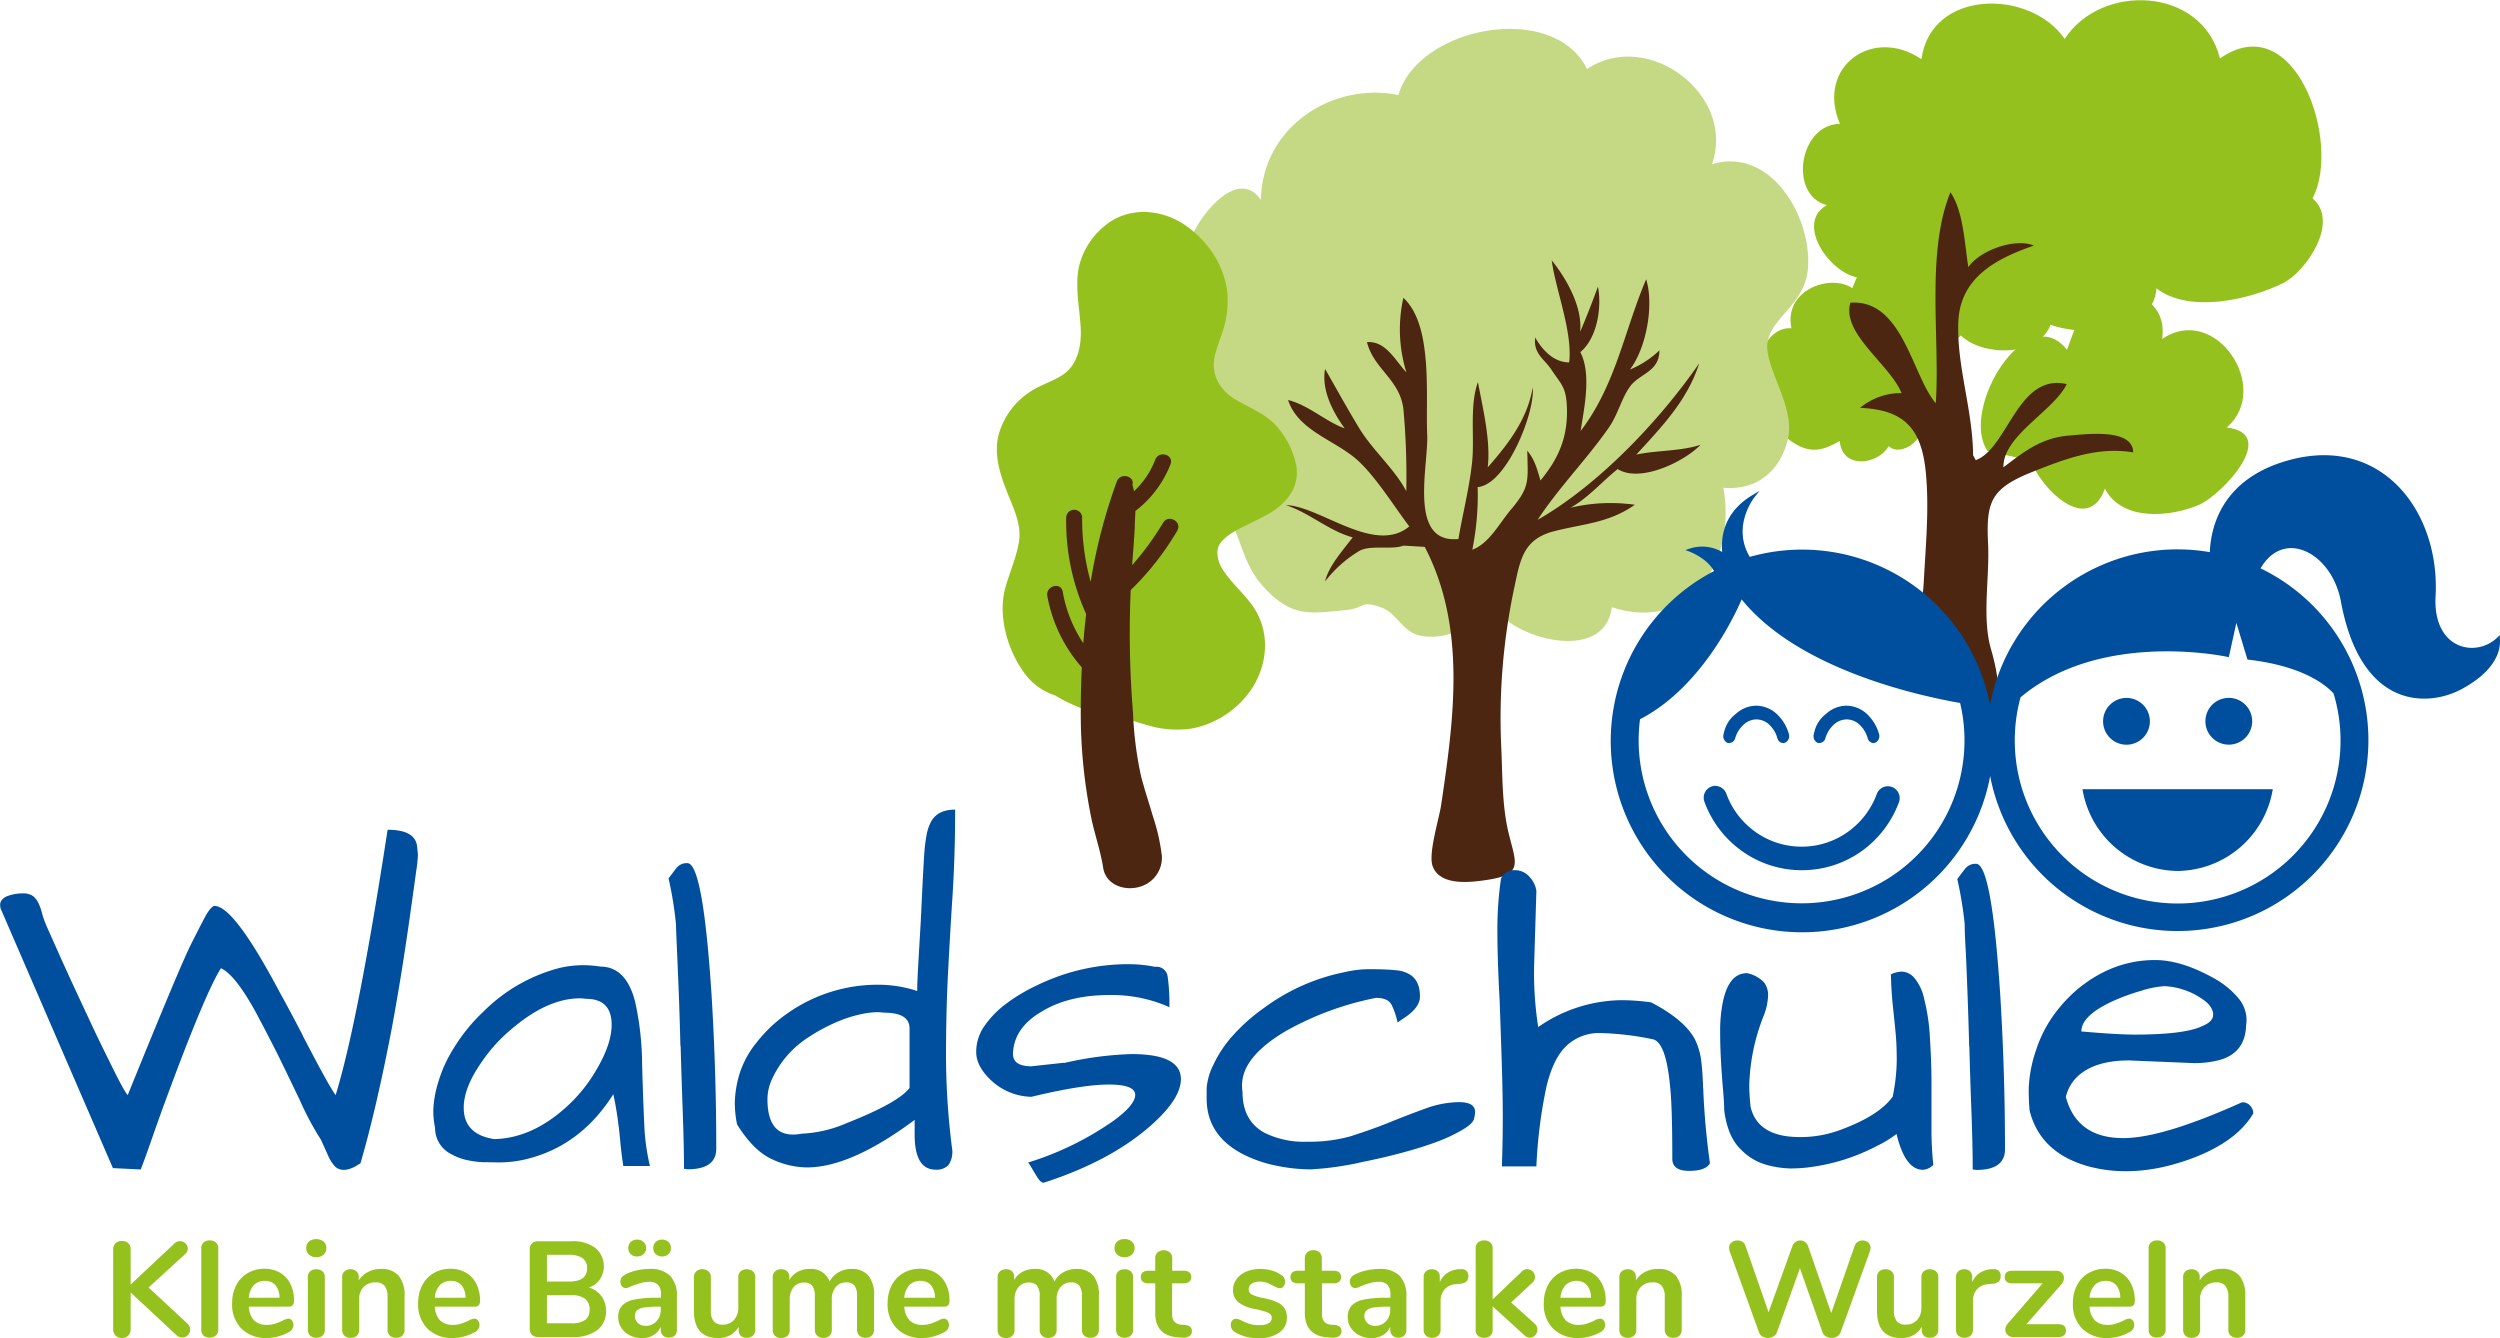 <svg id="Ebene_1" data-name="Ebene 1" xmlns="http://www.w3.org/2000/svg" xmlns:xlink="http://www.w3.org/1999/xlink" viewBox="0 0 533.98 285.8"><defs><style>.cls-1,.cls-7,.cls-8{fill:none;}.cls-2{clip-path:url(#clip-path);}.cls-3{fill:#95c11f;}.cls-4{fill:#4c2611;}.cls-5{fill:#c5d984;}.cls-6{fill:#004f9f;}.cls-7,.cls-8{stroke:#004f9f;stroke-miterlimit:10;}.cls-7{stroke-width:0.62px;}.cls-8{stroke-linecap:round;stroke-width:1.24px;}</style><clipPath id="clip-path" transform="translate(-1.18 -2.35)"><rect class="cls-1" x="-30" y="-129.28" width="595.28" height="595.28"/></clipPath></defs><g class="cls-2"><path class="cls-3" d="M412.46,89.69c2.47,1.1,8.27-2.12,5.05-5.1,4.05-5.74,1.36-20.46-5.92-20,1.43-4.15-2.8-7.52-5.69-8.12-4.92-1-7.28,2.71-9.08,7.42-4.86-3.18-14.72.5-13,8.58-6.05-.56-10.05,10.57-3.92,14.09-1.65,4.39,1.27,8.41,4.31,10.34,3.81,2.42,6.32,1.67,9.92-.34.58,6.2,8.24,5,10.45,1.09,2.66,2.39,7.79-1.48,7-4.71Z" transform="translate(-1.18 -2.35)"/><path class="cls-3" d="M420,74c4.53,4.47,16.56,4.71,19.16-2.29,6.61,2.56,22.13,1.81,22.61-7.78,6.88,5.34,19.55,2.59,27.06-1.11,4.87-2.41,12.21-13.12,6.28-18.11,6.28-11.62-3.59-41.18-19.77-29.87-3.81-15.4-25.4-16.17-33.16-4.17C434.89,0,413.64-.08,411.58,15c-10.42-7.12-22.56,1.65-17.41,13.8-8.68.08-11.07,15.15-2.8,17.37-8.41,4.67,4.75,20,10.83,14.31-4.05,7.73,8,11.23,13.4,11.21-.34,1-.06,2-.28,2.8,1.07-.14,3.12.69,3.48.68Z" transform="translate(-1.18 -2.35)"/><path class="cls-3" d="M435,100.79c1.94,5.69,12.08,16.06,15.77,5.94,3.69,7.06,14.05,6.09,20.23,3.39,4.58-2,17.18-15.15,5.79-16.46C486.56,85.3,474.39,67,463,74.75c.86-5.92-3-9.65-8.7-9.78-7.37-.17-9.47,6-11.62,12.1-8.62-10.93-23,12.71-17,21.57Z" transform="translate(-1.18 -2.35)"/><path class="cls-4" d="M422.62,99.59c-.07-9.69-3.53-19.11-3.16-28.45.37-9.67,8.37-13.64,16.14-16.34-4-1.68-11.54,1-14,4.61-.78-4.88-1.07-12.07-3.83-16-5.26,13-2.2,31.11-3.12,45.07-5.07-5.89-7.07-22.31-18.25-21.47-1.92,6.61,8.42,13.13,10.93,19.3a13.64,13.64,0,0,0-8.86,3.16c9.73.39,13.18,4.69,14.06,13.92.71,7.45,0,15.07-.41,22.54s-1.41,10.55-4.62,17.49c-1.64,3.54,9.7,12.22,14.74,6.23,6.73,8,6.68-.13,4.22-8.56-2-6.88-.29-15.31-.64-22.54-.45-9,.52-11.84,9.47-15.41,7.06-2.81,13.95-5.43,21.53-4.16-.07-5.19-9.88-3.9-13.62-3.61-5.88.46-9.49,3.27-14.11,6.8-.12-6.77,10.72-12,13.53-17.78-10.5-2.39-12.51,13.66-19.44,16.25Z" transform="translate(-1.18 -2.35)"/><path class="cls-5" d="M318.75,131.15c-1.95,5.07-9.12,8.29-14.58,6.88-3.48-.89-4.74-4.75-7.75-5.85-4.86-1.79-3.44.06-7.7.47-7.55.71-11.64,1.79-17.83-5.13-4.53-5-4.68-11.19-8-15.9-4.6-6.59-12.14-11-13.72-20-1.36-7.67,3.48-9,5.25-14.52,2.47-7.79-1.85-16.83,1.63-24.9,1.89-4.37,9.71-14.07,14.44-7.17.29-15.65,15.38-25.25,29.39-22.38,4.15-14.63,33.14-20.18,40.27-5.56,13.13-8.74,31.94,5.7,26.68,20.34,12.5-3.8,21.29,11.07,20.53,22.08-.54,7.8-7.64,10.37-8.64,15.86-.93,5.11,5.92,13.6,4.37,20.61s-6.72,11.17-13.81,10.57c2.8,15.36-6.74,31.06-23.81,25.51-1.66,12.4-21.73,6.37-25-.08Z" transform="translate(-1.18 -2.35)"/><path class="cls-4" d="M305.49,119.16c8.92,17.09,6.27,36.58,3.5,55.17-.42,2.86-2.78,10.34-1.82,13,1.58,4.33,8.07,3.51,11.83,2.93,7.69-1.2,5.92-3.63,4.37-10.13-1.41-5.89-1.26-12.51-1.55-18.58a133.69,133.69,0,0,1,2.84-33.87c1.24-5.85,1.92-10.16,8.41-11.85,6.14-1.6,11.69-1.71,17.3-5.67a37.11,37.11,0,0,0-13.72.63c3.79-2.14,6.63-5.5,10.05-8.25,4.75,3,14.17-1.51,17.71-5.19-4.3,1.42-9.39,1.15-13.73,2.1,5.51-6,10.95-11.64,13.44-19.5-8.59,12.43-21.61,26.06-34.51,33.43,4.6-7,10.42-12.84,15.15-19.62,2-2.82,2.77-6.41,4.63-8.91,2-2.71,6.25-3.09,6.23-7.67a19.91,19.91,0,0,1-6.3,4.1c3.54-4.64,5.16-13.82,3.47-19.28-4.58,10.68-6.51,22.68-14,32.4.77-5,2.34-12.14-.06-16.84,3.61-3,4.62-9.56,3.76-14-.91,2.56-2.94,7.75-3.81,9.65.57-5.3-3-11.48-6.08-15.27.91,6.53,4.5,15.29,3.74,21.82-3.22,0-5.69-2.55-7.26-5.34-.4,3.56,1.89,4.48,3.54,7,2.06,3.11,3.09,3.6,3.24,8,.21,6.29-1.75,10.84-5.65,15.56-.69-2.35-1.22-4.48-2.82-6.36.14,6.51.61,7.73-3.51,12.6-2.42,2.86-4.65,7.25-8.22,8.54a59.61,59.61,0,0,0,1.14-13.37c6.15-.49,12.32-16,11.75-21.3-1.09,6.71-5.13,12-9.61,17.09.7-5.61-1.09-12.82-2.08-18.22-1.86,5.08-.67,11.93-1.27,17.28-.62,5.62-2,10.86-2.9,16.24-10.87,1.06-6.34-15.8-6.67-22.43-.38-7.86,1.33-23.24-5.09-29.08a30.85,30.85,0,0,0,.65,15.93c-2.41-2.59-4.43-6.79-8.43-6.47,1.49,5.86,7.17,8,7.81,14.55a158.74,158.74,0,0,1,.59,17.29c-2.44-4.7-7.15-8.71-10-13.38-2.54-4.17-4.86-8.41-7.35-12.74-.78,4.54,1.62,9.12,4.19,12.7-4-1.42-7.74-5-12.09-6.06,2.18,6.67,10.19,8.57,15,13,3.89,3.63,7.57,9.6,10.89,14-7.43,6.16-19.1-4.39-26.35-4.55,5.1,1.68,9.18,5.51,14.27,6.89-2.14,2.81-5.16,6.15-5.9,9.4a26.3,26.3,0,0,1,7.37-6.54c2.39-1.29,6.84-.14,9.37-1.1Z" transform="translate(-1.18 -2.35)"/></g><path class="cls-3" d="M41.8,286.35a1.61,1.61,0,0,1-.51,1.18,1.67,1.67,0,0,1-1.2.5,1.85,1.85,0,0,1-1.34-.61l-9.66-9v7.83a1.9,1.9,0,0,1-.5,1.36,1.83,1.83,0,0,1-1.38.52,1.79,1.79,0,0,1-1.35-.52,1.86,1.86,0,0,1-.51-1.36v-17a1.82,1.82,0,0,1,.51-1.35,1.86,1.86,0,0,1,1.35-.5,1.9,1.9,0,0,1,1.38.5,1.86,1.86,0,0,1,.5,1.35v7.46l9.34-8.76A1.68,1.68,0,0,1,41.3,269a1.66,1.66,0,0,1-.58,1.22l-7.8,7.13,8.3,7.71A1.72,1.72,0,0,1,41.8,286.35Z" transform="translate(-1.18 -2.35)"/><path class="cls-3" d="M44.68,287.64a1.63,1.63,0,0,1-.51-1.29V269a1.59,1.59,0,0,1,.51-1.28,1.92,1.92,0,0,1,1.29-.43,2,2,0,0,1,1.31.43A1.6,1.6,0,0,1,47.8,269v17.31a1.64,1.64,0,0,1-.52,1.29,2,2,0,0,1-1.31.45A1.88,1.88,0,0,1,44.68,287.64Z" transform="translate(-1.18 -2.35)"/><path class="cls-3" d="M63.56,284.41a1.58,1.58,0,0,1,.3,1,1.74,1.74,0,0,1-1.07,1.51,10,10,0,0,1-2.23.89,9.33,9.33,0,0,1-2.38.33,7.4,7.4,0,0,1-5.42-2,7.23,7.23,0,0,1-2-5.4,8.24,8.24,0,0,1,.87-3.85,6.18,6.18,0,0,1,2.45-2.61,6.9,6.9,0,0,1,3.58-.93,6.41,6.41,0,0,1,3.33.84,5.66,5.66,0,0,1,2.21,2.38,7.89,7.89,0,0,1,.78,3.62c0,.83-.37,1.25-1.1,1.25H54.32a4.63,4.63,0,0,0,1.13,2.94,3.82,3.82,0,0,0,2.79.95,5.15,5.15,0,0,0,1.64-.24,15.41,15.41,0,0,0,1.61-.63,3.21,3.21,0,0,1,1.27-.47A1,1,0,0,1,63.56,284.41Zm-8.18-7.54a4.41,4.41,0,0,0-1.06,2.67h6.56a4.17,4.17,0,0,0-.87-2.69,2.87,2.87,0,0,0-2.26-.91A3.12,3.12,0,0,0,55.38,276.87Z" transform="translate(-1.18 -2.35)"/><path class="cls-3" d="M67.17,270.33a1.83,1.83,0,0,1-.58-1.41,1.77,1.77,0,0,1,.58-1.39,2.6,2.6,0,0,1,3.12,0,1.78,1.78,0,0,1,.59,1.39,1.83,1.83,0,0,1-.58,1.41,2.19,2.19,0,0,1-1.56.54A2.22,2.22,0,0,1,67.17,270.33Zm.28,17.31a1.63,1.63,0,0,1-.51-1.29V275.16a1.59,1.59,0,0,1,.51-1.28,1.88,1.88,0,0,1,1.29-.43,2,2,0,0,1,1.3.43,1.57,1.57,0,0,1,.52,1.28v11.19a1.6,1.6,0,0,1-.52,1.29,1.92,1.92,0,0,1-1.3.45A1.84,1.84,0,0,1,67.45,287.64Z" transform="translate(-1.18 -2.35)"/><path class="cls-3" d="M86.34,274.84a6.56,6.56,0,0,1,1.25,4.38v7.13a1.7,1.7,0,0,1-.48,1.28,1.81,1.81,0,0,1-1.32.46,1.88,1.88,0,0,1-1.34-.46,1.71,1.71,0,0,1-.49-1.28v-6.93a3.82,3.82,0,0,0-.62-2.41,2.41,2.41,0,0,0-2-.75,3.31,3.31,0,0,0-2.51,1,3.62,3.62,0,0,0-.94,2.63v6.47a1.67,1.67,0,0,1-.49,1.28,1.88,1.88,0,0,1-1.34.46,1.81,1.81,0,0,1-1.32-.46,1.7,1.7,0,0,1-.48-1.28V275.13a1.59,1.59,0,0,1,.5-1.22,1.86,1.86,0,0,1,1.33-.46,1.73,1.73,0,0,1,1.23.45,1.53,1.53,0,0,1,.48,1.17v.78a4.88,4.88,0,0,1,2-1.82,5.78,5.78,0,0,1,2.75-.64A4.73,4.73,0,0,1,86.34,274.84Z" transform="translate(-1.18 -2.35)"/><path class="cls-3" d="M103.29,284.41a1.58,1.58,0,0,1,.3,1,1.74,1.74,0,0,1-1.07,1.51,10,10,0,0,1-2.23.89,9.33,9.33,0,0,1-2.38.33,7.4,7.4,0,0,1-5.42-2,7.23,7.23,0,0,1-2-5.4,8.24,8.24,0,0,1,.87-3.85,6.18,6.18,0,0,1,2.45-2.61,6.9,6.9,0,0,1,3.58-.93,6.41,6.41,0,0,1,3.33.84,5.66,5.66,0,0,1,2.21,2.38,7.89,7.89,0,0,1,.78,3.62c0,.83-.37,1.25-1.1,1.25H94.05a4.63,4.63,0,0,0,1.13,2.94,3.82,3.82,0,0,0,2.79.95,5.15,5.15,0,0,0,1.64-.24,15.41,15.41,0,0,0,1.61-.63,3.21,3.21,0,0,1,1.27-.47A1,1,0,0,1,103.29,284.41Zm-8.18-7.54a4.41,4.41,0,0,0-1.06,2.67h6.56a4.17,4.17,0,0,0-.87-2.69,2.87,2.87,0,0,0-2.26-.91A3.12,3.12,0,0,0,95.11,276.87Z" transform="translate(-1.18 -2.35)"/><path class="cls-3" d="M129.62,279.16a5.17,5.17,0,0,1,1,3.19,4.92,4.92,0,0,1-1.87,4.09,8.1,8.1,0,0,1-5.14,1.48h-7.49a1.82,1.82,0,0,1-1.32-.47,1.72,1.72,0,0,1-.47-1.3V269.24a1.72,1.72,0,0,1,.47-1.3,1.82,1.82,0,0,1,1.32-.47h7.2a8,8,0,0,1,5,1.41,5.11,5.11,0,0,1,1,6.74,4.89,4.89,0,0,1-2.36,1.74A5,5,0,0,1,129.62,279.16ZM118,276.08h4.73c2.57,0,3.85-.95,3.85-2.87a2.48,2.48,0,0,0-1-2.14,4.9,4.9,0,0,0-2.9-.7H118Zm8.18,8.21a2.69,2.69,0,0,0,.93-2.26,2.76,2.76,0,0,0-1-2.29,4.71,4.71,0,0,0-2.94-.75H118v6h5.22A4.79,4.79,0,0,0,126.13,284.29Z" transform="translate(-1.18 -2.35)"/><path class="cls-3" d="M144.32,274.85a6.12,6.12,0,0,1,1.44,4.45v7.08a1.63,1.63,0,0,1-.46,1.23,1.77,1.77,0,0,1-1.28.45,1.69,1.69,0,0,1-1.23-.46,1.63,1.63,0,0,1-.48-1.22v-.64a3.77,3.77,0,0,1-1.55,1.77,4.62,4.62,0,0,1-2.45.64,5.63,5.63,0,0,1-2.58-.58,4.54,4.54,0,0,1-1.83-1.6,4,4,0,0,1-.67-2.26,3.59,3.59,0,0,1,.8-2.46,4.79,4.79,0,0,1,2.6-1.31,23.65,23.65,0,0,1,5-.4h.73v-.67a2.93,2.93,0,0,0-.61-2.07,2.57,2.57,0,0,0-2-.66,6.43,6.43,0,0,0-1.71.25,21.42,21.42,0,0,0-2.06.71,2.93,2.93,0,0,1-1.1.38,1.1,1.1,0,0,1-.86-.38,1.44,1.44,0,0,1-.33-1,1.51,1.51,0,0,1,.24-.85,2.36,2.36,0,0,1,.83-.68,9.26,9.26,0,0,1,2.42-.87,12.09,12.09,0,0,1,2.77-.32A5.91,5.91,0,0,1,144.32,274.85Zm-8.42-4.62a1.72,1.72,0,0,1-.52-1.31,1.7,1.7,0,0,1,.52-1.3,1.9,1.9,0,0,1,1.36-.5,2,2,0,0,1,1.38.5,1.68,1.68,0,0,1,.54,1.3,1.7,1.7,0,0,1-.54,1.31,2,2,0,0,1-1.38.49A1.89,1.89,0,0,1,135.9,270.23Zm5.5,14.34a3.57,3.57,0,0,0,.91-2.51v-.61h-.52a21,21,0,0,0-3,.17,3,3,0,0,0-1.54.61,1.55,1.55,0,0,0-.46,1.19,2,2,0,0,0,.65,1.52,2.3,2.3,0,0,0,1.61.6A3.1,3.1,0,0,0,141.4,284.57Zm-.16-14.34a1.72,1.72,0,0,1-.53-1.31,1.7,1.7,0,0,1,.53-1.3,1.88,1.88,0,0,1,1.36-.5,1.93,1.93,0,0,1,1.35.5,1.67,1.67,0,0,1,.53,1.3,1.72,1.72,0,0,1-.52,1.31,2.13,2.13,0,0,1-2.72,0Z" transform="translate(-1.18 -2.35)"/><path class="cls-3" d="M162,273.91a1.62,1.62,0,0,1,.49,1.25v11.25a1.61,1.61,0,0,1-.5,1.22,1.88,1.88,0,0,1-1.32.46,1.76,1.76,0,0,1-1.25-.43,1.55,1.55,0,0,1-.46-1.19v-.73a4.69,4.69,0,0,1-1.8,1.79,5.29,5.29,0,0,1-2.55.62q-5.22,0-5.22-5.86v-7.13a1.62,1.62,0,0,1,.49-1.25,1.81,1.81,0,0,1,1.3-.46,1.88,1.88,0,0,1,1.34.46,1.62,1.62,0,0,1,.49,1.25v7.16a3.38,3.38,0,0,0,.61,2.23,2.34,2.34,0,0,0,1.91.73,3.16,3.16,0,0,0,2.43-1,3.83,3.83,0,0,0,.91-2.66v-6.46a1.62,1.62,0,0,1,.49-1.25,2.12,2.12,0,0,1,2.64,0Z" transform="translate(-1.18 -2.35)"/><path class="cls-3" d="M186.64,274.77a6.57,6.57,0,0,1,1.23,4.45v7.13a1.63,1.63,0,0,1-.51,1.29,1.92,1.92,0,0,1-1.32.45,1.88,1.88,0,0,1-1.29-.45,1.63,1.63,0,0,1-.51-1.29v-7.13a3.63,3.63,0,0,0-.56-2.28,2.13,2.13,0,0,0-1.73-.68,2.82,2.82,0,0,0-2.26,1,3.92,3.92,0,0,0-.84,2.65v6.47a1.63,1.63,0,0,1-.51,1.29,1.88,1.88,0,0,1-1.29.45,1.9,1.9,0,0,1-1.3-.45,1.61,1.61,0,0,1-.53-1.29v-7.13a3.56,3.56,0,0,0-.56-2.28,2.13,2.13,0,0,0-1.73-.68,2.78,2.78,0,0,0-2.24,1,3.91,3.91,0,0,0-.83,2.65v6.47a1.6,1.6,0,0,1-.52,1.29,2,2,0,0,1-1.31.45,1.88,1.88,0,0,1-1.29-.45,1.63,1.63,0,0,1-.51-1.29V275.13a1.54,1.54,0,0,1,.53-1.25,1.94,1.94,0,0,1,1.3-.43,1.8,1.8,0,0,1,1.23.42,1.51,1.51,0,0,1,.48,1.2v.7a4.48,4.48,0,0,1,1.79-1.77,5.21,5.21,0,0,1,2.56-.61,4.16,4.16,0,0,1,4.27,2.67,4.76,4.76,0,0,1,1.88-1.95,5.52,5.52,0,0,1,2.81-.72A4.54,4.54,0,0,1,186.64,274.77Z" transform="translate(-1.18 -2.35)"/><path class="cls-3" d="M203.57,284.41a1.58,1.58,0,0,1,.31,1,1.75,1.75,0,0,1-1.08,1.51,9.79,9.79,0,0,1-2.23.89,9.27,9.27,0,0,1-2.38.33,7.4,7.4,0,0,1-5.42-2,7.23,7.23,0,0,1-2-5.4,8.24,8.24,0,0,1,.87-3.85,6.18,6.18,0,0,1,2.45-2.61,6.92,6.92,0,0,1,3.58-.93,6.39,6.39,0,0,1,3.33.84,5.66,5.66,0,0,1,2.21,2.38,7.89,7.89,0,0,1,.78,3.62c0,.83-.37,1.25-1.1,1.25h-8.56a4.58,4.58,0,0,0,1.14,2.94,3.78,3.78,0,0,0,2.78.95,5.15,5.15,0,0,0,1.64-.24,15.41,15.41,0,0,0,1.61-.63,3.21,3.21,0,0,1,1.27-.47A1,1,0,0,1,203.57,284.41Zm-8.18-7.54a4.41,4.41,0,0,0-1.06,2.67h6.56a4.17,4.17,0,0,0-.87-2.69,2.87,2.87,0,0,0-2.26-.91A3.12,3.12,0,0,0,195.39,276.87Z" transform="translate(-1.18 -2.35)"/><path class="cls-3" d="M234.66,274.77a6.57,6.57,0,0,1,1.23,4.45v7.13a1.63,1.63,0,0,1-.51,1.29,1.92,1.92,0,0,1-1.32.45,1.88,1.88,0,0,1-1.29-.45,1.66,1.66,0,0,1-.5-1.29v-7.13a3.56,3.56,0,0,0-.57-2.28,2.12,2.12,0,0,0-1.72-.68,2.84,2.84,0,0,0-2.27,1,3.92,3.92,0,0,0-.84,2.65v6.47a1.63,1.63,0,0,1-.51,1.29,1.84,1.84,0,0,1-1.29.45,1.92,1.92,0,0,1-1.3-.45,1.6,1.6,0,0,1-.52-1.29v-7.13a3.56,3.56,0,0,0-.57-2.28,2.12,2.12,0,0,0-1.72-.68,2.79,2.79,0,0,0-2.25,1,4,4,0,0,0-.83,2.65v6.47a1.6,1.6,0,0,1-.52,1.29,1.92,1.92,0,0,1-1.3.45,1.89,1.89,0,0,1-1.3-.45,1.66,1.66,0,0,1-.5-1.29V275.13a1.53,1.53,0,0,1,.52-1.25,2,2,0,0,1,1.3-.43,1.81,1.81,0,0,1,1.24.42,1.5,1.5,0,0,1,.47,1.2v.7a4.48,4.48,0,0,1,1.79-1.77,5.22,5.22,0,0,1,2.57-.61,4.16,4.16,0,0,1,4.26,2.67,4.76,4.76,0,0,1,1.88-1.95,5.53,5.53,0,0,1,2.82-.72A4.52,4.52,0,0,1,234.66,274.77Z" transform="translate(-1.18 -2.35)"/><path class="cls-3" d="M239.81,270.33a1.83,1.83,0,0,1-.58-1.41,1.77,1.77,0,0,1,.58-1.39,2.21,2.21,0,0,1,1.56-.52,2.24,2.24,0,0,1,1.55.52,1.75,1.75,0,0,1,.6,1.39,1.86,1.86,0,0,1-.58,1.41,2.22,2.22,0,0,1-1.57.54A2.18,2.18,0,0,1,239.81,270.33Zm.27,17.31a1.63,1.63,0,0,1-.51-1.29V275.16a1.59,1.59,0,0,1,.51-1.28,1.92,1.92,0,0,1,1.29-.43,2,2,0,0,1,1.31.43,1.6,1.6,0,0,1,.52,1.28v11.19a1.64,1.64,0,0,1-.52,1.29,2,2,0,0,1-1.31.45A1.88,1.88,0,0,1,240.08,287.64Z" transform="translate(-1.18 -2.35)"/><path class="cls-3" d="M255.76,286.7a1.18,1.18,0,0,1-.57,1.06,2.7,2.7,0,0,1-1.61.3l-.78-.06q-4.87-.35-4.87-5.22v-6.32h-1.45a1.8,1.8,0,0,1-1.21-.35,1.24,1.24,0,0,1-.42-1,1.26,1.26,0,0,1,.42-1,1.86,1.86,0,0,1,1.21-.34h1.45v-2.67a1.63,1.63,0,0,1,.49-1.25,2.12,2.12,0,0,1,2.64,0,1.63,1.63,0,0,1,.49,1.25v2.67H254a1.84,1.84,0,0,1,1.2.34,1.26,1.26,0,0,1,.42,1,1.24,1.24,0,0,1-.42,1,1.79,1.79,0,0,1-1.2.35h-2.47V283c0,1.44.66,2.2,2,2.3l.79.05C255.27,285.45,255.76,285.89,255.76,286.7Z" transform="translate(-1.18 -2.35)"/><path class="cls-3" d="M265,286.9a1.72,1.72,0,0,1-.93-1.56,1.37,1.37,0,0,1,.32-.95,1,1,0,0,1,.78-.36,3.21,3.21,0,0,1,1.36.47,12.19,12.19,0,0,0,1.7.66,6.7,6.7,0,0,0,2,.23,3.76,3.76,0,0,0,1.9-.4,1.27,1.27,0,0,0,.68-1.13,1.09,1.09,0,0,0-.28-.79,2.48,2.48,0,0,0-1-.53,19.36,19.36,0,0,0-2.16-.57,8.24,8.24,0,0,1-3.7-1.48,3.26,3.26,0,0,1-1.12-2.64,3.76,3.76,0,0,1,.76-2.3,4.86,4.86,0,0,1,2.07-1.6,7.68,7.68,0,0,1,3-.56,9.12,9.12,0,0,1,2.35.3,7.31,7.31,0,0,1,2,.89,1.74,1.74,0,0,1,.93,1.53,1.54,1.54,0,0,1-.32,1,1,1,0,0,1-.78.39,1.73,1.73,0,0,1-.63-.13c-.2-.09-.46-.22-.77-.39a12.86,12.86,0,0,0-1.45-.66,4.57,4.57,0,0,0-1.5-.22,2.91,2.91,0,0,0-1.7.44,1.37,1.37,0,0,0-.62,1.19,1.21,1.21,0,0,0,.63,1.1,9.56,9.56,0,0,0,2.47.76,13.92,13.92,0,0,1,3,.92,3.52,3.52,0,0,1,1.58,1.31,3.77,3.77,0,0,1,.48,2,3.7,3.7,0,0,1-1.64,3.16,7.27,7.27,0,0,1-4.36,1.19A9.3,9.3,0,0,1,265,286.9Z" transform="translate(-1.18 -2.35)"/><path class="cls-3" d="M287.71,286.7a1.19,1.19,0,0,1-.56,1.06,2.72,2.72,0,0,1-1.61.3l-.79-.06c-3.24-.23-4.87-2-4.87-5.22v-6.32h-1.45a1.79,1.79,0,0,1-1.2-.35,1.24,1.24,0,0,1-.42-1,1.26,1.26,0,0,1,.42-1,1.84,1.84,0,0,1,1.2-.34h1.45v-2.67a1.64,1.64,0,0,1,.5-1.25,1.84,1.84,0,0,1,1.33-.46,1.8,1.8,0,0,1,1.3.46,1.64,1.64,0,0,1,.5,1.25v2.67H286a1.86,1.86,0,0,1,1.21.34,1.26,1.26,0,0,1,.42,1,1.24,1.24,0,0,1-.42,1,1.8,1.8,0,0,1-1.21.35h-2.46V283c0,1.44.66,2.2,2,2.3l.78.05C287.23,285.45,287.71,285.89,287.71,286.7Z" transform="translate(-1.18 -2.35)"/><path class="cls-3" d="M300.14,274.85a6.12,6.12,0,0,1,1.43,4.45v7.08a1.63,1.63,0,0,1-.46,1.23,1.75,1.75,0,0,1-1.28.45,1.69,1.69,0,0,1-1.23-.46,1.63,1.63,0,0,1-.48-1.22v-.64a3.71,3.71,0,0,1-1.55,1.77,4.59,4.59,0,0,1-2.45.64,5.63,5.63,0,0,1-2.58-.58,4.67,4.67,0,0,1-1.83-1.6,4,4,0,0,1-.66-2.26,3.58,3.58,0,0,1,.79-2.46,4.83,4.83,0,0,1,2.6-1.31,23.75,23.75,0,0,1,5-.4h.72v-.67a2.93,2.93,0,0,0-.61-2.07,2.56,2.56,0,0,0-2-.66,6.43,6.43,0,0,0-1.71.25,21.42,21.42,0,0,0-2.06.71,2.93,2.93,0,0,1-1.1.38,1.12,1.12,0,0,1-.86-.38,1.61,1.61,0,0,1-.08-1.84,2.32,2.32,0,0,1,.82-.68,9.34,9.34,0,0,1,2.43-.87,12,12,0,0,1,2.77-.32A5.93,5.93,0,0,1,300.14,274.85Zm-2.93,9.72a3.52,3.52,0,0,0,.91-2.51v-.61h-.52a21.11,21.11,0,0,0-3,.17,3,3,0,0,0-1.53.61,1.56,1.56,0,0,0-.47,1.19,1.94,1.94,0,0,0,.66,1.52,2.28,2.28,0,0,0,1.61.6A3.09,3.09,0,0,0,297.21,284.57Z" transform="translate(-1.18 -2.35)"/><path class="cls-3" d="M314.36,273.76a1.44,1.44,0,0,1,.44,1.14,1.6,1.6,0,0,1-.38,1.16,2.35,2.35,0,0,1-1.36.49l-.87.09a3.49,3.49,0,0,0-2.51,1.16,3.79,3.79,0,0,0-.8,2.46v6.09a1.6,1.6,0,0,1-.52,1.29,1.93,1.93,0,0,1-1.31.45,1.88,1.88,0,0,1-1.29-.45,1.66,1.66,0,0,1-.5-1.29V275.13a1.58,1.58,0,0,1,.5-1.25,1.88,1.88,0,0,1,1.27-.43,1.73,1.73,0,0,1,1.21.42,1.54,1.54,0,0,1,.47,1.2v1.16a4.26,4.26,0,0,1,1.64-2,5,5,0,0,1,2.42-.79l.4,0A1.55,1.55,0,0,1,314.36,273.76Z" transform="translate(-1.18 -2.35)"/><path class="cls-3" d="M329.56,286.35a1.7,1.7,0,0,1-.48,1.19,1.46,1.46,0,0,1-1.12.52,1.71,1.71,0,0,1-1.19-.52L320,281.39v5a1.6,1.6,0,0,1-.52,1.28,2,2,0,0,1-1.31.43,1.92,1.92,0,0,1-1.29-.43,1.59,1.59,0,0,1-.51-1.28V269a1.59,1.59,0,0,1,.51-1.28,1.92,1.92,0,0,1,1.29-.43,2,2,0,0,1,1.31.43A1.6,1.6,0,0,1,320,269v10.9l6.2-5.94a1.65,1.65,0,0,1,1.19-.53,1.71,1.71,0,0,1,1.66,1.66,1.74,1.74,0,0,1-.55,1.22l-4.56,4.23L329,285.1A1.69,1.69,0,0,1,329.56,286.35Z" transform="translate(-1.18 -2.35)"/><path class="cls-3" d="M343.72,284.41a1.52,1.52,0,0,1,.31,1,1.76,1.76,0,0,1-1.07,1.51,10.07,10.07,0,0,1-2.24.89,9.25,9.25,0,0,1-2.37.33,7.42,7.42,0,0,1-5.43-2,7.27,7.27,0,0,1-2-5.4,8.24,8.24,0,0,1,.87-3.85,6.24,6.24,0,0,1,2.45-2.61,6.92,6.92,0,0,1,3.58-.93,6.45,6.45,0,0,1,3.34.84,5.63,5.63,0,0,1,2.2,2.38,7.89,7.89,0,0,1,.79,3.62c0,.83-.37,1.25-1.11,1.25h-8.55a4.52,4.52,0,0,0,1.13,2.94,3.81,3.81,0,0,0,2.78.95,5.1,5.1,0,0,0,1.64-.24,14.59,14.59,0,0,0,1.61-.63,3.24,3.24,0,0,1,1.28-.47A1,1,0,0,1,343.72,284.41Zm-8.17-7.54a4.35,4.35,0,0,0-1.06,2.67H341a4.17,4.17,0,0,0-.87-2.69,2.85,2.85,0,0,0-2.26-.91A3.1,3.1,0,0,0,335.55,276.87Z" transform="translate(-1.18 -2.35)"/><path class="cls-3" d="M359.14,274.84a6.56,6.56,0,0,1,1.24,4.38v7.13a1.7,1.7,0,0,1-.47,1.28,1.81,1.81,0,0,1-1.32.46,1.88,1.88,0,0,1-1.34-.46,1.67,1.67,0,0,1-.49-1.28v-6.93a3.82,3.82,0,0,0-.62-2.41,2.41,2.41,0,0,0-2-.75,3.3,3.3,0,0,0-2.51,1,3.62,3.62,0,0,0-.94,2.63v6.47a1.68,1.68,0,0,1-.5,1.28,1.84,1.84,0,0,1-1.33.46,1.81,1.81,0,0,1-1.32-.46,1.7,1.7,0,0,1-.48-1.28V275.13a1.59,1.59,0,0,1,.5-1.22,1.84,1.84,0,0,1,1.33-.46,1.73,1.73,0,0,1,1.23.45,1.53,1.53,0,0,1,.48,1.17v.78a4.85,4.85,0,0,1,1.94-1.82,5.82,5.82,0,0,1,2.76-.64A4.73,4.73,0,0,1,359.14,274.84Z" transform="translate(-1.18 -2.35)"/><path class="cls-3" d="M398,267.59a1.77,1.77,0,0,1,1-.29,1.79,1.79,0,0,1,1.21.43,1.48,1.48,0,0,1,.5,1.16,3.18,3.18,0,0,1-.14.76l-6.24,17.25a1.77,1.77,0,0,1-.76.9,2.3,2.3,0,0,1-1.18.32,2.36,2.36,0,0,1-1.19-.32,1.58,1.58,0,0,1-.75-.9l-4.82-13.66-4.9,13.66a1.74,1.74,0,0,1-.77.9,2.26,2.26,0,0,1-1.17.32,2.3,2.3,0,0,1-1.18-.32,1.63,1.63,0,0,1-.73-.9l-6.24-17.25a2.32,2.32,0,0,1-.14-.76,1.41,1.41,0,0,1,.53-1.16,1.94,1.94,0,0,1,1.26-.43,1.89,1.89,0,0,1,1.05.29,1.55,1.55,0,0,1,.66.87l4.93,14.18,5.08-14.1a1.82,1.82,0,0,1,.67-.91,1.69,1.69,0,0,1,1-.33,1.8,1.8,0,0,1,1.71,1.27l4.93,14.24,5-14.35A1.58,1.58,0,0,1,398,267.59Z" transform="translate(-1.18 -2.35)"/><path class="cls-3" d="M414.7,273.91a1.62,1.62,0,0,1,.49,1.25v11.25a1.61,1.61,0,0,1-.5,1.22,1.88,1.88,0,0,1-1.32.46,1.74,1.74,0,0,1-1.25-.43,1.55,1.55,0,0,1-.46-1.19v-.73a4.69,4.69,0,0,1-1.8,1.79,5.29,5.29,0,0,1-2.55.62q-5.22,0-5.22-5.86v-7.13a1.62,1.62,0,0,1,.49-1.25,1.81,1.81,0,0,1,1.3-.46,1.88,1.88,0,0,1,1.34.46,1.62,1.62,0,0,1,.49,1.25v7.16a3.38,3.38,0,0,0,.61,2.23,2.34,2.34,0,0,0,1.91.73,3.16,3.16,0,0,0,2.43-1,3.83,3.83,0,0,0,.91-2.66v-6.46a1.62,1.62,0,0,1,.49-1.25,2.12,2.12,0,0,1,2.64,0Z" transform="translate(-1.18 -2.35)"/><path class="cls-3" d="M428.07,273.76a1.44,1.44,0,0,1,.43,1.14,1.6,1.6,0,0,1-.37,1.16,2.36,2.36,0,0,1-1.37.49l-.86.09a3.47,3.47,0,0,0-2.51,1.16,3.73,3.73,0,0,0-.8,2.46v6.09a1.6,1.6,0,0,1-.52,1.29,2,2,0,0,1-1.31.45,1.88,1.88,0,0,1-1.29-.45,1.63,1.63,0,0,1-.51-1.29V275.13a1.56,1.56,0,0,1,.51-1.25,1.87,1.87,0,0,1,1.26-.43,1.74,1.74,0,0,1,1.22.42,1.54,1.54,0,0,1,.47,1.2v1.16a4.24,4.24,0,0,1,1.63-2,5,5,0,0,1,2.43-.79l.4,0A1.56,1.56,0,0,1,428.07,273.76Z" transform="translate(-1.18 -2.35)"/><path class="cls-3" d="M442.45,286.55a1.26,1.26,0,0,1-.4,1,1.75,1.75,0,0,1-1.22.37h-9.69a1.58,1.58,0,0,1-1.18-.47,1.5,1.5,0,0,1-.47-1.1,2,2,0,0,1,.52-1.27l7.46-8.62H431a1.8,1.8,0,0,1-1.22-.35,1.25,1.25,0,0,1-.4-1,1.28,1.28,0,0,1,.4-1,1.85,1.85,0,0,1,1.22-.34h9.37a1.62,1.62,0,0,1,1.2.45,1.51,1.51,0,0,1,.45,1.11,2,2,0,0,1-.49,1.28L434,285.19h6.79C441.91,285.19,442.45,285.65,442.45,286.55Z" transform="translate(-1.18 -2.35)"/><path class="cls-3" d="M456.74,284.41a1.58,1.58,0,0,1,.3,1,1.76,1.76,0,0,1-1.07,1.51,10,10,0,0,1-2.23.89,9.39,9.39,0,0,1-2.38.33,7.44,7.44,0,0,1-5.43-2,7.27,7.27,0,0,1-2-5.4,8.24,8.24,0,0,1,.87-3.85,6.24,6.24,0,0,1,2.45-2.61,7,7,0,0,1,3.58-.93,6.45,6.45,0,0,1,3.34.84,5.63,5.63,0,0,1,2.2,2.38,7.76,7.76,0,0,1,.79,3.62c0,.83-.37,1.25-1.11,1.25H447.5a4.58,4.58,0,0,0,1.13,2.94,3.82,3.82,0,0,0,2.79.95,5.08,5.08,0,0,0,1.63-.24,14.59,14.59,0,0,0,1.61-.63,3.24,3.24,0,0,1,1.28-.47A1,1,0,0,1,456.74,284.41Zm-8.18-7.54a4.41,4.41,0,0,0-1.06,2.67h6.55a4.17,4.17,0,0,0-.87-2.69,2.85,2.85,0,0,0-2.26-.91A3.11,3.11,0,0,0,448.56,276.87Z" transform="translate(-1.18 -2.35)"/><path class="cls-3" d="M460.62,287.64a1.63,1.63,0,0,1-.51-1.29V269a1.59,1.59,0,0,1,.51-1.28,1.92,1.92,0,0,1,1.29-.43,2,2,0,0,1,1.31.43,1.57,1.57,0,0,1,.52,1.28v17.31a1.6,1.6,0,0,1-.52,1.29,2,2,0,0,1-1.31.45A1.88,1.88,0,0,1,460.62,287.64Z" transform="translate(-1.18 -2.35)"/><path class="cls-3" d="M479.52,274.84a6.56,6.56,0,0,1,1.24,4.38v7.13a1.7,1.7,0,0,1-.48,1.28,1.8,1.8,0,0,1-1.32.46,1.86,1.86,0,0,1-1.33-.46,1.67,1.67,0,0,1-.49-1.28v-6.93a3.76,3.76,0,0,0-.63-2.41,2.38,2.38,0,0,0-1.95-.75,3.3,3.3,0,0,0-2.51,1,3.62,3.62,0,0,0-.94,2.63v6.47a1.68,1.68,0,0,1-.5,1.28,1.86,1.86,0,0,1-1.33.46,1.81,1.81,0,0,1-1.32-.46,1.7,1.7,0,0,1-.48-1.28V275.13a1.58,1.58,0,0,1,.49-1.22,1.88,1.88,0,0,1,1.34-.46,1.73,1.73,0,0,1,1.23.45,1.53,1.53,0,0,1,.48,1.17v.78A4.85,4.85,0,0,1,473,274a5.79,5.79,0,0,1,2.76-.64A4.74,4.74,0,0,1,479.52,274.84Z" transform="translate(-1.18 -2.35)"/><g class="cls-2"><path class="cls-6" d="M473.88,219.11c0,1-.77,1.76-2.3,2.4q-3.74,1.81-14.36,1.82-3.83,0-11.48-.67c0-2.24,2.2-4.37,6.6-6.42a43.57,43.57,0,0,1,6.13-2.25,20.26,20.26,0,0,1,5-1,14,14,0,0,1,3.82.67,14.94,14.94,0,0,1,4.46,2.2c1.43,1,2.15,2.11,2.15,3.25m-31.49,17.62a8.72,8.72,0,0,1,3-4.88q3.64-3,10.53-3l13.79.57a20.58,20.58,0,0,0,5.55-.67q5.46-1.53,5.65-7.37a9.94,9.94,0,0,0,.09-1.34,7.33,7.33,0,0,0-1.91-4.69,18.37,18.37,0,0,0-5.17-4.12c-4.6-2.55-8.74-3.82-12.45-3.82a24.27,24.27,0,0,0-11,2.58,28.41,28.41,0,0,0-9,7.08,27.19,27.19,0,0,0-5.41,9.53,28.68,28.68,0,0,0-1.58,8.09,48.26,48.26,0,0,0,.19,4.88q2.3,9.19,12.92,12,9.39,2.38,20.2-1.25t14.65-10.15a2.41,2.41,0,0,0-.67-1.67,2.25,2.25,0,0,0-1.72-.72q-17,7.66-25.37,7.66-9.87,0-12.25-8.71m-20.63-10.82q.14,5.75.43,13.5t.28,12.73l.77.1c4.08,0,6.13-1.47,6.13-4.41q0-16.37-1-32.74-1.82-28.23-5.17-28.24a2.82,2.82,0,0,0-2.35,1.06c-.54.7-1.1,1.43-1.67,2.2a79.89,79.89,0,0,1,1.58,9.62q0,2,.24,6c.13,2.71.25,5.79.38,9.24s.24,7.08.34,10.91m-49,21.73a12.16,12.16,0,0,0,5.7,3.54,21.18,21.18,0,0,0,5,.77,30.83,30.83,0,0,0,3.64-.19,42.79,42.79,0,0,0,14.93-4.6,24.26,24.26,0,0,0,4.22-2.58q1.81,7.65,5.64,7.66a3.34,3.34,0,0,0,2.21-1.06,70.21,70.21,0,0,1-.39-8c0-3.1,0-6.3,0-9.62s-.15-6.53-.34-9.62a41.76,41.76,0,0,0-1.2-8.09,10.25,10.25,0,0,0-2.2-4.69,3.71,3.71,0,0,0-2.49-1.25,5.84,5.84,0,0,0-2.44.58c.06,2.49.21,4.77.43,6.84s.42,4,.58,5.7.24,3.68.24,5.89a40.34,40.34,0,0,1-.87,7.7q-2.87,4-10.91,7a24.36,24.36,0,0,1-8.9,1.63q-9,0-10.53-6.42a41.22,41.22,0,0,1-.29-4.69,43.11,43.11,0,0,1,3.16-15,13,13,0,0,0,.86-4.16,4.36,4.36,0,0,0-.91-2.82,6.94,6.94,0,0,0-3.59-1.92c-2.61,0-4.34,2.08-5.17,6.22a30.65,30.65,0,0,0-.57,6.13q0,3.36.19,6.61t.43,6q.24,2.73.24,4.26c.45,3.64,1.56,6.38,3.35,8.23m-7.85-12.92q-.09-3.16-.38-5.65a14.72,14.72,0,0,0-1.34-4.69q-2.21-4.22-9.38-7.95a46.19,46.19,0,0,0-6.32-.47,31.64,31.64,0,0,0-17.8,5.74,74.62,74.62,0,0,1-.87-13.31l.48-15.79a5.49,5.49,0,0,0-1.34-2.83,4.15,4.15,0,0,0-3.44-1.58,3,3,0,0,0-2.78,1.82,75.14,75.14,0,0,0-.77,11.16q0,6.08.48,14.88.28,7.66.48,14.12t.19,11.15q0,4.69-.19,10.15h7.37a102.62,102.62,0,0,1,2.16-17.09q1.47-6.07,4.3-8.71A10.15,10.15,0,0,1,343,223a61.73,61.73,0,0,1,11.25,1.34q2.77.68,3.64,10,.48,4.21.48,15.51c0,1.73,1.19,2.59,3.59,2.59s3.87-.54,4.45-1.63a159,159,0,0,1-1.44-16.08m-74.86,10.19a32.58,32.58,0,0,1-9.71,1.29,19.08,19.08,0,0,1-9.14-1.91q-4.69-2.58-4.69-8.71a10.58,10.58,0,0,1-.1-1.44q0-6,9.19-11.48a64.32,64.32,0,0,1,19.43-7.18c1.73,0,2.84.51,3.35,1.53a16,16,0,0,1,1.25,3.73q.66-.48,1.53-1.05,3.26-2.2,3.25-4.5c0-2.43-.83-4.05-2.49-4.88a6.44,6.44,0,0,0-2.48-.72c-1-.1-1.89-.16-2.78-.19s-2-.05-3.4-.05a24.54,24.54,0,0,0-5.12.67,43.1,43.1,0,0,0-16.85,7.47,39.14,39.14,0,0,0-6.7,5.88,25.35,25.35,0,0,0-4.31,6.42,13.49,13.49,0,0,0-1.43,4.93V237q0,7.84,7.75,11.87a27.45,27.45,0,0,0,7.23,2.48,36.66,36.66,0,0,0,7.23.77,64.9,64.9,0,0,0,11.29-1.63c2.55-.51,5.17-1.11,7.85-1.82s5.15-1.46,7.42-2.29a34.61,34.61,0,0,0,5.74-2.64c1.57-.92,2.43-1.72,2.59-2.39a7.12,7.12,0,0,0,.24-1.48c0-1.41-1.14-2.11-3.4-2.11a21.16,21.16,0,0,0-7.13,1.34q-3.74,1.35-7.61,2.92c-2.59,1.05-5.25,2-8,2.87m-61.64-15.55-7,.76q-3.93,0-3.93-2.68.19-5.55,6.13-9,5.74-3.54,14.55-3.54a30.14,30.14,0,0,1,12.73,2.59,40.38,40.38,0,0,0-.38-6.61,2.38,2.38,0,0,0-2.68-2,28.51,28.51,0,0,0-5.74-.57,44.45,44.45,0,0,0-19.44,4.5,37.24,37.24,0,0,0-6.7,4,20.86,20.86,0,0,0-4.59,4.74,9.67,9.67,0,0,0-1.73,5.55c0,2,1.06,4,3.16,6a13,13,0,0,0,8.62,3.54Q232.36,234,238,234c3.76,0,5.65.74,5.65,2.2s-1.6,3.35-4.79,5.65a65.44,65.44,0,0,1-18.09,8.81,5.83,5.83,0,0,1,.62.91l1.24,2.06c.55.89,1,1.34,1.49,1.34q14.75-4.78,23.45-12.74,5.83-5.35,5.84-9.38,0-5.36-10.53-5.36a72.8,72.8,0,0,0-14.45,1.92M166,233a21.09,21.09,0,0,1,8-9.19,38,38,0,0,1,5.65-3.06,27.35,27.35,0,0,1,5.17-1.72,18.46,18.46,0,0,1,3.4-.48,12.08,12.08,0,0,1,1.77.1c3.64,0,5.46,1.11,5.46,3.35v12.73q-2.4,3.15-13.31,7.46a26.91,26.91,0,0,1-9.67,2.3,10.53,10.53,0,0,1-1.91.19q-5.46,0-5.46-7.56A10.46,10.46,0,0,1,166,233m39.15-57.72q-3.54,0-5,2.39a9.07,9.07,0,0,0-1,2.73,31.28,31.28,0,0,0-.52,3.83q-.19,2.25-.77,14.7-.28,4.79-.53,9.09t-.24,6a26.56,26.56,0,0,0-8.42-1.34,33.4,33.4,0,0,0-19.05,5.94,30.36,30.36,0,0,0-6.84,6.41,20.17,20.17,0,0,0-3.74,7,23.24,23.24,0,0,0-.91,5.79,22.9,22.9,0,0,0,.48,4.69q3.45,5.55,7.32,7.37a17.92,17.92,0,0,0,7.61,1.82q9.39,0,23-10.15v3.16q0,7.47,4.5,7.47a3.43,3.43,0,0,0,2.73-1,4.89,4.89,0,0,0,.81-3.16,159,159,0,0,1-1.34-20q0-9.42.43-17.8t1-17.14q.53-8.76.52-17.95m-58.63,50.64q.15,5.75.43,13.5t.29,12.73l.77.1q6.12,0,6.12-4.41,0-16.37-1-32.74-1.83-28.23-5.17-28.24a2.79,2.79,0,0,0-2.35,1.06c-.54.7-1.1,1.43-1.67,2.2a79,79,0,0,1,1.57,9.62q.06,2,.24,6t.39,9.24c.12,3.44.24,7.08.33,10.91m-17.76,4.79a32.94,32.94,0,0,1-5.55,7.27q-7.85,7.67-16.46,7.85-6.51-1-6.51-6.7,0-4.31,3.83-9.76a33.53,33.53,0,0,1,6.22-6.9q7.75-6.69,14.74-6.7a10.07,10.07,0,0,1,1.34.1q5.46,0,5.46,5.55,0,4-3.07,9.29m4.6,12.54c.13,1.15.25,2.39.38,3.73s.32,2.87.58,4.6H140a45.25,45.25,0,0,1-1.19-8.48q-.24-4.64-.48-13.21a63.41,63.41,0,0,0-1.48-13.35q-1.92-7.56-7.47-7.56a23.88,23.88,0,0,0-3.88-.29,22.25,22.25,0,0,0-4.74.57,35.58,35.58,0,0,0-16.37,9.39,37.22,37.22,0,0,0-6.17,7.56,29.27,29.27,0,0,0-3.49,7.66,23,23,0,0,0-1,5.69,18.29,18.29,0,0,0,.38,3.88,6.23,6.23,0,0,0,3.54,5.65,11.69,11.69,0,0,0,3.35,1.24,18.69,18.69,0,0,0,3.31.43c1,0,2.23.05,3.73.05a25.32,25.32,0,0,0,5-.57q12-2.68,19.14-14a68.85,68.85,0,0,1,1.15,7M65.89,223.61q-2.3-4.5-5-9.38Q51.16,195.86,47,195.85c-.38,0-.92.55-1.62,1.63-.45.77-1.53,2.86-3.26,6.27S35.87,218,28.46,236.25c-.57-.57-2-3.26-4.3-8q-1.64-3.26-3.45-7.13c-1.21-2.59-2.43-5.19-3.64-7.8s-2.34-5.11-3.4-7.47l-2.39-5.36a18.79,18.79,0,0,1-1.1-3,12.14,12.14,0,0,0-.72-2.11,4.64,4.64,0,0,0-1.15-1.58A3.58,3.58,0,0,0,6,193.17a9.59,9.59,0,0,0-3.26.58,2.75,2.75,0,0,0-1.19.86,1.63,1.63,0,0,0-.34,1,2.48,2.48,0,0,0,.19,1L25.3,251.85l5.94.29c.57-1.47,1.28-3.4,2.11-5.79s1.75-5,2.77-7.8q8.81-24,12.25-29.39,3,1.34,7.38,9.28c1.27,2.37,2.6,4.92,4,7.66s3.17,6.45,5.41,11.11a64.73,64.73,0,0,0,4.59,8.61c.58,1.28,1.09,2.41,1.53,3.4a8.1,8.1,0,0,0,1.53,2.35q1.92,1.62,5.37-.77,3.43-11.78,6.7-28.91,1.34-7.27,2.39-14T89,196.14q.72-5.07,1.1-7.9a24.91,24.91,0,0,0,.34-3.3c0-.32-.08-.86-.15-1.63-.19-2.49-2.29-3.73-6.32-3.73q-6.32,41.16-11.1,56.67-1.34-1.73-7-12.64" transform="translate(-1.18 -2.35)"/><path class="cls-6" d="M431.21,160.5a35.1,35.1,0,1,0,68.67-10.21c-1.94-2.11-6.94-6-18.42-7.35l-2.66-8.78L477,142.35s-27.13-5.95-44.52,8.77a34.79,34.79,0,0,0-3.17,3,34.79,34.79,0,0,1,3.17-3,35,35,0,0,0-1.28,9.38M466.3,120a40.45,40.45,0,0,1,7.18.65c.12-5.28,2.26-15.81,16.78-19.74,19.66-5.33,31.79,11.07,30.83,28.73-.64,11.78,9,13.69,13.73,9.09,0,.51.95,5.74-8.07,10.57-6.85,3.66-21,4.5-25.27-18.55-2-10.71-12.74-16.2-17.9-6.87A40.45,40.45,0,1,1,466.3,120" transform="translate(-1.18 -2.35)"/><path class="cls-7" d="M431.21,160.5a35.1,35.1,0,1,0,68.67-10.21c-1.94-2.11-6.94-6-18.42-7.35l-2.66-8.78L477,142.35s-27.13-5.95-44.52,8.77a34.79,34.79,0,0,0-3.17,3,34.79,34.79,0,0,1,3.17-3A35,35,0,0,0,431.21,160.5ZM466.3,120a40.45,40.45,0,0,1,7.18.65c.12-5.28,2.26-15.81,16.78-19.74,19.66-5.33,31.79,11.07,30.83,28.73-.64,11.78,9,13.69,13.73,9.09,0,.51.95,5.74-8.07,10.57-6.85,3.66-21,4.5-25.27-18.55-2-10.71-12.74-16.2-17.9-6.87A40.45,40.45,0,1,1,466.3,120Z" transform="translate(-1.18 -2.35)"/><path class="cls-6" d="M466.3,188.07a20.52,20.52,0,0,1-19.95-16.84h39.91a20.53,20.53,0,0,1-20,16.84" transform="translate(-1.18 -2.35)"/><path class="cls-7" d="M466.3,188.07a20.52,20.52,0,0,1-19.95-16.84h39.91A20.53,20.53,0,0,1,466.3,188.07Z" transform="translate(-1.18 -2.35)"/><path class="cls-6" d="M477.23,161.09a4.69,4.69,0,1,1,4.68-4.68,4.69,4.69,0,0,1-4.68,4.68" transform="translate(-1.18 -2.35)"/><circle class="cls-7" cx="477.23" cy="156.41" r="4.69" transform="translate(28 380.91) rotate(-45)"/><path class="cls-6" d="M455.38,161.09a4.69,4.69,0,1,1,4.69-4.68,4.69,4.69,0,0,1-4.69,4.68" transform="translate(-1.18 -2.35)"/><circle class="cls-7" cx="455.38" cy="156.41" r="4.69" transform="translate(21.6 365.47) rotate(-45)"/><path class="cls-6" d="M386,195.6a35.09,35.09,0,0,0,34.1-43.37c-8.9-1.54-35.08-7.21-47-22.46,0,0-7.28,18.55-21.91,26a30.45,30.45,0,0,1-2.85,1.27,30.45,30.45,0,0,0,2.85-1.27,36.21,36.21,0,0,0-.32,4.69A35.14,35.14,0,0,0,386,195.6m-18.32-71.16c-1.49-3.1-5.6-4.59-5.6-4.59a8.26,8.26,0,0,1,7.32,1c-.47-3.69.22-8.9,6.3-12.52,0,0-5.21,6.47-.92,13.33a40.56,40.56,0,1,1-7.1,2.81" transform="translate(-1.18 -2.35)"/><path class="cls-7" d="M386,195.6a35.09,35.09,0,0,0,34.1-43.37c-8.9-1.54-35.08-7.21-47-22.46,0,0-7.28,18.55-21.91,26a30.45,30.45,0,0,1-2.85,1.27,30.45,30.45,0,0,0,2.85-1.27,36.21,36.21,0,0,0-.32,4.69A35.14,35.14,0,0,0,386,195.6Zm-18.32-71.16c-1.49-3.1-5.6-4.59-5.6-4.59a8.26,8.26,0,0,1,7.32,1c-.47-3.69.22-8.9,6.3-12.52,0,0-5.21,6.47-.92,13.33a40.56,40.56,0,1,1-7.1,2.81Z" transform="translate(-1.18 -2.35)"/><path class="cls-6" d="M367.55,170.53a2.2,2.2,0,0,1,2.07,1.46,17.56,17.56,0,0,0,6.27,8.26A17.26,17.26,0,0,0,386,183.5h0a17.25,17.25,0,0,0,10.06-3.22,17.54,17.54,0,0,0,6.28-8.23,2.21,2.21,0,0,1,2.07-1.45,2.27,2.27,0,0,1,.77.13,2.24,2.24,0,0,1,1.31,2.86,22.11,22.11,0,0,1-7.88,10.32,21.65,21.65,0,0,1-12.61,4h0a21.6,21.6,0,0,1-12.62-4.07,22,22,0,0,1-7.86-10.35,2.23,2.23,0,0,1,1.32-2.85,2.27,2.27,0,0,1,.76-.14" transform="translate(-1.18 -2.35)"/><path class="cls-7" d="M367.55,170.53a2.2,2.2,0,0,1,2.07,1.46,17.56,17.56,0,0,0,6.27,8.26A17.26,17.26,0,0,0,386,183.5h0a17.25,17.25,0,0,0,10.06-3.22,17.54,17.54,0,0,0,6.28-8.23,2.21,2.21,0,0,1,2.07-1.45,2.27,2.27,0,0,1,.77.13,2.24,2.24,0,0,1,1.31,2.86,22.11,22.11,0,0,1-7.88,10.32,21.65,21.65,0,0,1-12.61,4h0a21.6,21.6,0,0,1-12.62-4.07,22,22,0,0,1-7.86-10.35,2.23,2.23,0,0,1,1.32-2.85,2.27,2.27,0,0,1,.76-.14" transform="translate(-1.18 -2.35)"/><path class="cls-6" d="M382.07,160.44a.71.71,0,0,1-.65-.56,6.9,6.9,0,0,0-1.95-3.23,4.67,4.67,0,0,0-3.13-1.26h0a4.66,4.66,0,0,0-3.13,1.25,6.85,6.85,0,0,0-2,3.21.71.71,0,0,1-.64.57.69.69,0,0,1-.24,0,1,1,0,0,1-.41-1.12l.19-.74a6.17,6.17,0,0,1,2.26-3.28,5.9,5.9,0,0,1,3.93-1.58h0a5.9,5.9,0,0,1,3.93,1.58,8.61,8.61,0,0,1,2.44,4,.94.94,0,0,1-.41,1.11.46.46,0,0,1-.23.05" transform="translate(-1.18 -2.35)"/><path class="cls-8" d="M382.07,160.44a.71.71,0,0,1-.65-.56,6.9,6.9,0,0,0-1.95-3.23,4.67,4.67,0,0,0-3.13-1.26h0a4.66,4.66,0,0,0-3.13,1.25,6.85,6.85,0,0,0-2,3.21.71.71,0,0,1-.64.57.69.69,0,0,1-.24,0,1,1,0,0,1-.41-1.12l.19-.74a6.17,6.17,0,0,1,2.26-3.28,5.9,5.9,0,0,1,3.93-1.58h0a5.9,5.9,0,0,1,3.93,1.58,8.61,8.61,0,0,1,2.44,4,.94.94,0,0,1-.41,1.11.46.46,0,0,1-.23.05" transform="translate(-1.18 -2.35)"/><path class="cls-6" d="M401.35,160.44a.7.7,0,0,1-.64-.56,7,7,0,0,0-1.95-3.23,4.69,4.69,0,0,0-3.14-1.26h0a4.7,4.7,0,0,0-3.14,1.25,6.92,6.92,0,0,0-2,3.21.72.72,0,0,1-.65.57.64.64,0,0,1-.23,0,1,1,0,0,1-.41-1.12l.19-.74a6.12,6.12,0,0,1,2.26-3.28,5.87,5.87,0,0,1,3.92-1.58h0a5.9,5.9,0,0,1,3.93,1.58,8.77,8.77,0,0,1,2.44,4,.94.94,0,0,1-.41,1.11.52.52,0,0,1-.24.05" transform="translate(-1.18 -2.35)"/><path class="cls-8" d="M401.35,160.44a.7.7,0,0,1-.64-.56,7,7,0,0,0-1.95-3.23,4.69,4.69,0,0,0-3.14-1.26h0a4.7,4.7,0,0,0-3.14,1.25,6.92,6.92,0,0,0-2,3.21.72.72,0,0,1-.65.57.64.64,0,0,1-.23,0,1,1,0,0,1-.41-1.12l.19-.74a6.12,6.12,0,0,1,2.26-3.28,5.87,5.87,0,0,1,3.92-1.58h0a5.9,5.9,0,0,1,3.93,1.58,8.77,8.77,0,0,1,2.44,4,.94.94,0,0,1-.41,1.11.52.52,0,0,1-.24.05" transform="translate(-1.18 -2.35)"/><path class="cls-3" d="M278.05,101.74a17.94,17.94,0,0,0-4.16-8.31c-2.31-2.68-5.88-4-8.84-5.76-3.23-1.94-5.25-5.24-4.44-9.07.44-2.07,1.3-4,1.92-6.08a20.64,20.64,0,0,0,.87-6c0-6.48-3.84-12.47-9.06-16.07-5-3.43-11.8-4-16.73-.23a16,16,0,0,0-6,9.21c-.84,4.22.14,8.56.39,12.78.2,3.33-.35,7.13-2.93,9.5-2,1.8-5,2.54-7.24,3.93a16,16,0,0,0-7.43,9.88c-.89,4,.37,8.12,1.85,11.84,1.25,3.16,3.12,6.91,2.61,10.43s-2.07,6.88-3,10.27c-1.5,5.69.41,12.65,3.66,17.4a13.23,13.23,0,0,0,6.51,5.25c.16.06.33.1.49.15.54.34,1.09.65,1.64.95a38.66,38.66,0,0,0,11.42,3.88c.91.16,1.92.31,3,.41q2,.69,4,1.23a21.33,21.33,0,0,0,9.19.62,19.81,19.81,0,0,0,10.34-5.53c5.62-5.52,7.22-14.4,2.45-20.9-1.95-2.67-4.55-4.85-6.3-7.67a6.56,6.56,0,0,1-1.05-3.62,3.41,3.41,0,0,1,.67-1.91l.08-.13.07-.08c.14-.17.29-.33.44-.49s.81-.72.76-.68a19.33,19.33,0,0,1,2.68-1.66c1.89-1,3.87-1.87,5.76-2.9,4.09-2.24,7.2-5.7,6.38-10.64" transform="translate(-1.18 -2.35)"/><path class="cls-4" d="M252.62,115.7c1.14-1.89-1.82-3.6-3-1.72a61.7,61.7,0,0,1-6.63,9.09c.21-2.73.43-5.45.57-8.18,0-1.1.11-2.25.13-3.4a23.12,23.12,0,0,0,7.51-10c.74-2.08-2.56-3-3.29-.9a18.08,18.08,0,0,1-4.52,6.69c-.09-.46-.19-.92-.32-1.37.51-1.93-2.61-2.7-3.35-.72a116.88,116.88,0,0,0-5.58,21.42,49.68,49.68,0,0,1-1.82-13.8,1.71,1.71,0,0,0-3.41,0,47.78,47.78,0,0,0,4.26,20.69q-.36,3.11-.61,6.23a28.68,28.68,0,0,1-4.39-11c-.39-2.16-3.68-1.24-3.29.91a31.59,31.59,0,0,0,7.36,15.25c-.13,2.78-.2,5.56-.21,8.31a111.9,111.9,0,0,0,2.3,24.15c.76,3.49,1.93,6.81,2.48,10.35.57,3.71,4.7,5.09,8,4a6.46,6.46,0,0,0,4.54-6.51,43.31,43.31,0,0,0-1.94-8.56c-.82-2.82-1.76-5.61-2.5-8.45a77.24,77.24,0,0,1-1.73-13.64,209.29,209.29,0,0,1-.49-26.15,60.57,60.57,0,0,0,9.92-12.64" transform="translate(-1.18 -2.35)"/></g></svg>